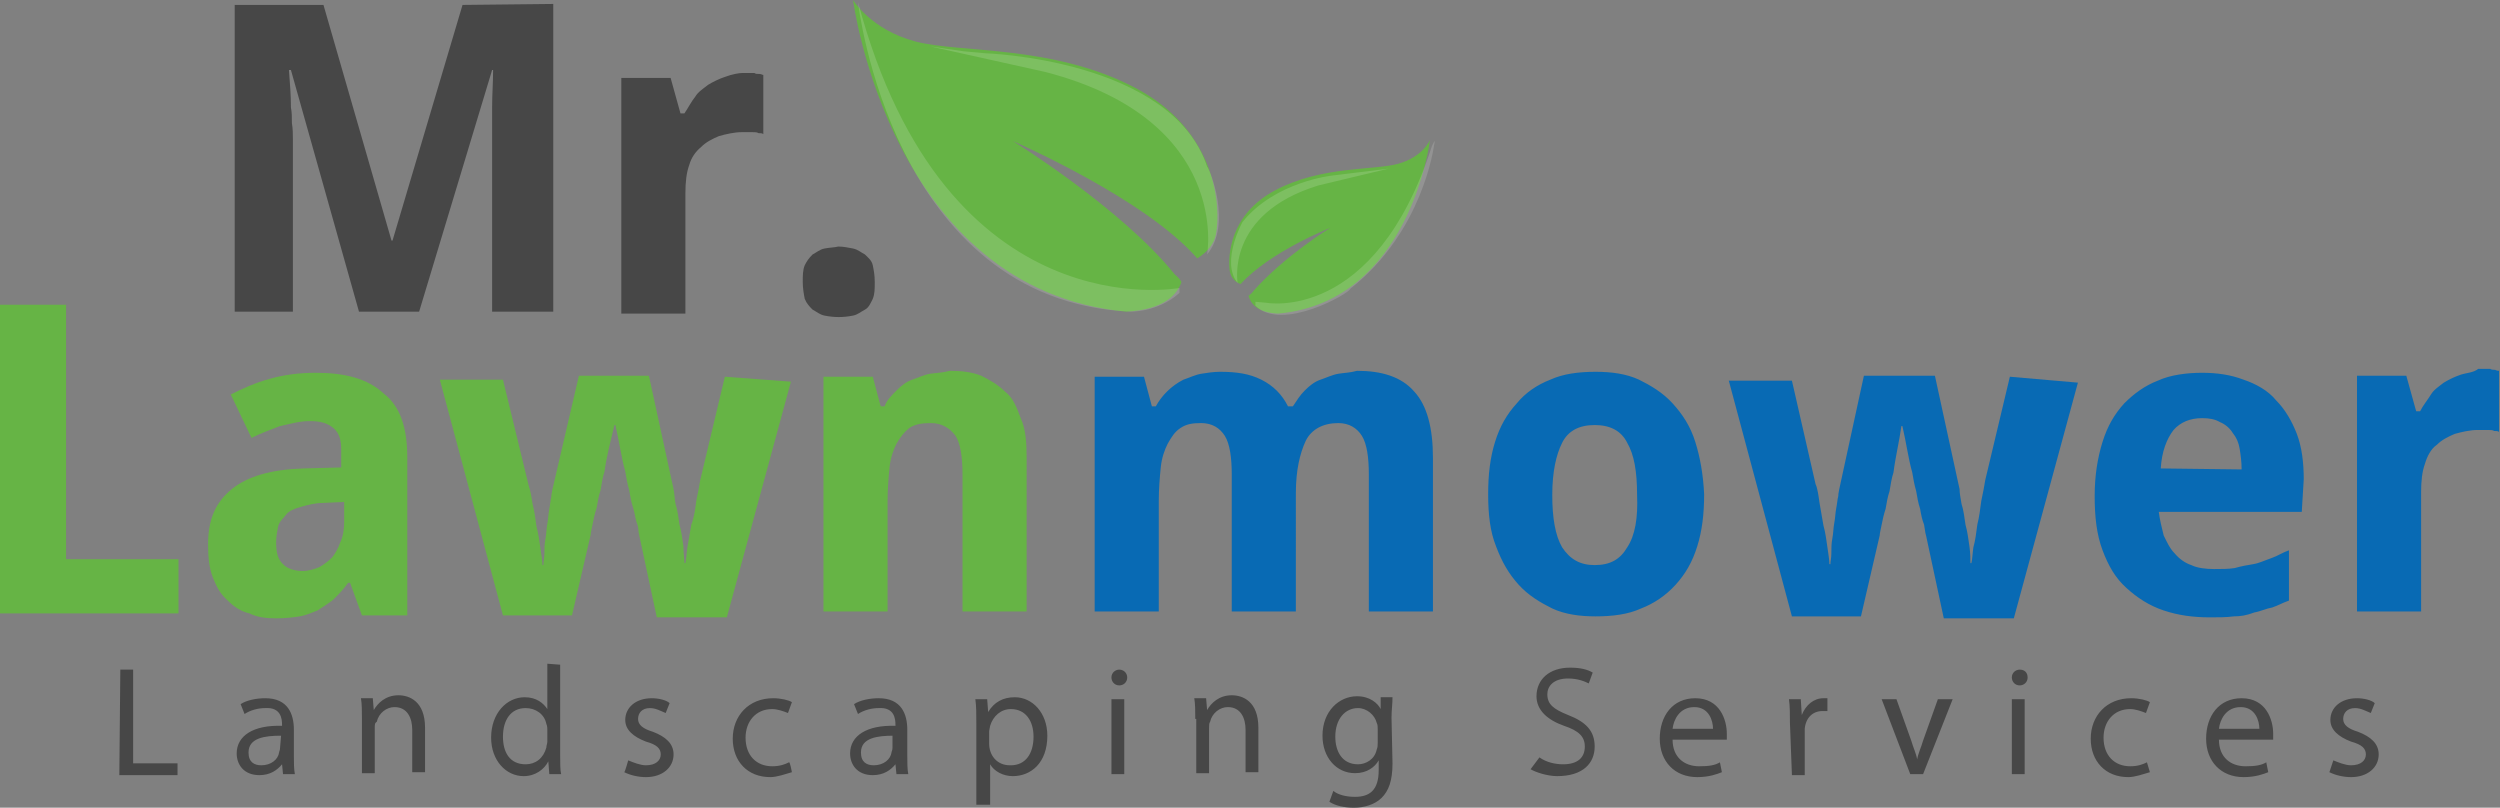 <?xml version="1.0" encoding="utf-8"?>
<!-- Generator: Adobe Illustrator 19.0.0, SVG Export Plug-In . SVG Version: 6.00 Build 0)  -->
<svg version="1.1" id="Layer_1" xmlns="http://www.w3.org/2000/svg" xmlns:xlink="http://www.w3.org/1999/xlink" x="0px" y="0px"
	 viewBox="0 0 253.5 81.9" style="enable-background:new 0 0 253.5 81.9;" xml:space="preserve">
<rect x="0" y="0" width="253.5" height="81.9" fill="#808080" stroke="none"/>
<style type="text/css">
	.st0{fill:#66B445;}
	.st1{opacity:0.15;fill:#FFFFFF;enable-background:new    ;}
	.st2{fill:#086AB4;}
	.st3{fill:#474747;}
</style>
<g id="XMLID_1_">
	<g id="XMLID_113_">
		<path id="XMLID_114_" class="st0" d="M102.7,14.3c0,0,13.4,5.8,18.7,11.9c0.8-0.5,1.7-1.3,1.9-2.5c0.5-2.5,0.2-10.4-8.2-14.8
			c-8.4-4.4-17.8-3.5-22.3-4.7S86.5,0,86.5,0s3.8,29.4,27.7,31.6c3.9-0.2,5.2-1.8,5.6-3c-0.2-0.4-0.5-0.6-0.7-0.8
			C113.7,21.1,102.7,14.3,102.7,14.3z M141.8,16.6c-2.5,0.7-7.8,0.2-12.5,2.7s-4.8,6.8-4.6,8.2c0.1,0.6,0.5,1.1,1.1,1.3
			c3-3.3,9.1-5.7,9.1-5.7s-4.6,2.8-7.8,6.4c-0.1,0.2-0.4,0.4-0.5,0.5c0.2,0.7,0.8,1.7,3,1.8c13.4-1.2,15.4-17.6,15.4-17.6
			S144.3,15.9,141.8,16.6z"/>
	</g>
	<path id="XMLID_108_" class="st1" d="M119.6,29.7v-0.5c0,0-23.7,4.5-32.6-29c0,0,3.4,30.3,27.6,31.4
		C114.6,31.6,117.4,31.7,119.6,29.7z M122.4,25.8c0,0,2.5-13.6-16.4-18.5L94.3,4.7l3.4,0.5l2.2,0.2c0,0,18.9,0.6,22.5,11.5
		C122.6,17,125,22.7,122.4,25.8z M127.3,31v-0.4l1.1,0.1c0,0,11,2.1,16.8-15.9l0.2-0.4l0.1-0.1l-0.1,0.5c0,0-1.1,8.7-8.5,14.5
		C136.9,29.7,130,33.7,127.3,31z M125.5,28.7c0,0-1.3-7,8.2-9.9l7.1-1.7l-5.7,0.7c0,0-5.8,0.6-9.1,4.7
		C126.1,22.3,123.7,26.5,125.5,28.7z"/>
	<path id="XMLID_107_" class="st0" d="M73.5,38.2L71,48.7c-0.1,0.6-0.2,1.2-0.4,2.1c-0.1,0.8-0.2,1.6-0.5,2.4l-0.4,2.3
		c-0.1,0.7-0.1,1.2-0.2,1.6h-0.1c0-0.4-0.1-1-0.1-1.7c-0.1-0.7-0.2-1.5-0.4-2.2c-0.1-0.7-0.2-1.5-0.4-2.1c-0.1-0.5-0.1-1-0.2-1.5
		l-2.5-11.5h-7.1L56,49.7c0,0.1-0.1,0.4-0.1,0.7c-0.1,0.4-0.1,0.7-0.2,1.2s-0.1,1-0.2,1.5c-0.1,0.5-0.1,1.1-0.2,1.6s-0.1,1-0.1,1.5
		c0,0.4-0.1,0.7-0.1,1.1h-0.1c0-0.4-0.1-1-0.2-1.7s-0.2-1.5-0.4-2.2c-0.1-0.7-0.2-1.6-0.4-2.3c-0.1-0.7-0.2-1.3-0.4-1.9L51,38.5
		h-6.4L51,62.4h7l1.9-8.2c0-0.2,0.1-0.6,0.2-1.1s0.2-1,0.4-1.6c0.1-0.6,0.2-1.2,0.4-1.8c0.1-0.6,0.2-1.3,0.4-1.9
		c0.2-1.5,0.6-3,1-4.7h0.1c0.4,1.7,0.6,3.3,1,4.7c0.1,0.6,0.2,1.2,0.4,1.9c0.1,0.6,0.2,1.2,0.4,1.8s0.2,1.1,0.4,1.6s0.1,0.8,0.2,1.1
		l1.8,8.4h7.1l6.5-23.9L73.5,38.2L73.5,38.2z"/>
	<path id="XMLID_106_" class="st2" d="M203.8,38.2l-2.5,10.5c-0.1,0.6-0.2,1.2-0.4,2.1c-0.1,0.8-0.2,1.6-0.4,2.4
		c-0.1,0.8-0.2,1.6-0.4,2.3c-0.1,0.7-0.1,1.2-0.2,1.6h-0.1c0-0.4,0-1-0.1-1.7c-0.1-0.7-0.2-1.5-0.4-2.2c-0.1-0.7-0.2-1.5-0.4-2.1
		c-0.1-0.6-0.2-1.1-0.2-1.5l-2.5-11.5H189l-2.5,11.5c0,0.1-0.1,0.4-0.1,0.7c-0.1,0.4-0.1,0.7-0.2,1.2c-0.1,0.5-0.1,1-0.2,1.5
		c-0.1,0.5-0.1,1.1-0.2,1.6s-0.1,1-0.1,1.5c0,0.5-0.1,0.8-0.1,1.1h-0.1c0-0.4-0.1-1-0.2-1.7c-0.1-0.7-0.2-1.5-0.4-2.2l-0.4-2.3
		c-0.1-0.7-0.2-1.5-0.4-1.9l-2.4-10.5h-6.4l6.4,23.9h7l1.9-8.2c0-0.2,0.1-0.6,0.2-1.1c0.1-0.5,0.2-1,0.4-1.6
		c0.1-0.6,0.2-1.2,0.4-1.8c0.1-0.6,0.2-1.3,0.4-1.9c0.2-1.6,0.6-3.2,0.8-4.7h0.1c0.4,1.7,0.6,3.3,1,4.7c0.1,0.6,0.2,1.2,0.4,1.9
		c0.1,0.6,0.2,1.2,0.4,1.8c0.1,0.6,0.2,1.1,0.4,1.6c0.1,0.5,0.1,0.8,0.2,1.1l1.8,8.4h7.1l6.5-23.9L203.8,38.2L203.8,38.2z"/>
	<path id="XMLID_105_" class="st0" d="M94.3,37.9c-0.6,0.1-1.2,0.4-1.8,0.6c-0.6,0.2-1.1,0.6-1.6,1.1c-0.5,0.5-1,1-1.2,1.6h-0.4
		l-0.8-3h-5V62H90V50.8c0-1.2,0.1-2.4,0.2-3.4s0.4-1.8,0.7-2.4c0.4-0.7,0.8-1.2,1.3-1.6c0.6-0.4,1.3-0.5,2.2-0.5
		c1.1,0,1.9,0.5,2.5,1.3c0.5,0.8,0.7,2.2,0.7,3.9V62h6.5V46.4c0-1.6-0.1-2.9-0.6-4c-0.4-1.1-0.8-2.1-1.6-2.7
		c-0.7-0.7-1.6-1.2-2.4-1.6c-1-0.4-2.1-0.5-3.2-0.5C95.6,37.8,95,37.8,94.3,37.9"/>
	<path id="XMLID_98_" class="st2" d="M135.7,37.9c-0.6,0.1-1.2,0.4-1.8,0.6c-0.6,0.2-1.1,0.6-1.6,1.1s-0.8,1-1.2,1.6h-0.5
		c-0.6-1.2-1.5-2.1-2.7-2.7c-1.2-0.6-2.5-0.8-4.2-0.8c-0.6,0-1.3,0.1-1.9,0.2c-0.6,0.1-1.2,0.4-1.8,0.6c-1.2,0.6-2.2,1.6-2.8,2.7
		h-0.4l-0.8-3h-5V62h6.5V50.8c0-1.2,0.1-2.4,0.2-3.4s0.4-1.8,0.7-2.4c0.4-0.7,0.7-1.2,1.3-1.6c0.6-0.4,1.2-0.5,2.1-0.5
		c1.1,0,1.9,0.5,2.4,1.3c0.5,0.8,0.7,2.2,0.7,3.9V62h6.5V50c0-2.3,0.4-4,1-5.3c0.6-1.2,1.8-1.8,3.3-1.8c1.1,0,1.9,0.5,2.4,1.3
		c0.5,0.8,0.7,2.2,0.7,3.9V62h6.5V46.4c0-3-0.6-5.3-1.9-6.7c-1.3-1.5-3.3-2.1-5.8-2.1C136.9,37.8,136.3,37.8,135.7,37.9 M171.9,44.8
		c-0.5-1.6-1.3-2.8-2.3-3.9c-1-1.1-2.2-1.8-3.4-2.4c-1.3-0.6-2.8-0.8-4.4-0.8c-1.7,0-3.3,0.2-4.6,0.8c-1.3,0.5-2.5,1.3-3.4,2.4
		c-1,1.1-1.7,2.3-2.2,3.9c-0.5,1.6-0.7,3.3-0.7,5.3c0,2.1,0.2,3.8,0.8,5.3c0.6,1.6,1.3,2.8,2.3,3.9c1,1.1,2.2,1.8,3.4,2.4
		c1.3,0.6,2.8,0.8,4.4,0.8c1.7,0,3.3-0.2,4.6-0.8c1.3-0.5,2.5-1.3,3.5-2.4c1-1.1,1.7-2.3,2.2-3.9c0.5-1.6,0.7-3.3,0.7-5.3
		C172.7,48.1,172.4,46.4,171.9,44.8z M165,55.5c-0.7,1.2-1.7,1.8-3.3,1.8c-1.5,0-2.5-0.6-3.3-1.8c-0.7-1.2-1-3-1-5.3
		c0-2.4,0.4-4.1,1-5.3c0.6-1.2,1.7-1.8,3.3-1.8c1.6,0,2.7,0.6,3.3,1.8c0.7,1.2,1,2.9,1,5.3C166.1,52.5,165.8,54.3,165,55.5z
		 M233.6,48.6c0-1.7-0.2-3.3-0.7-4.6c-0.5-1.3-1.2-2.5-2.1-3.4c-0.8-1-2.1-1.7-3.3-2.1c-1.3-0.5-2.7-0.7-4.2-0.7s-3.2,0.2-4.5,0.8
		c-1.3,0.5-2.4,1.3-3.4,2.3c-1,1.1-1.7,2.3-2.2,3.9c-0.5,1.6-0.8,3.4-0.8,5.5s0.2,3.9,0.8,5.5s1.3,2.8,2.4,3.8
		c1.1,1,2.3,1.8,3.8,2.3c1.5,0.5,3,0.7,4.7,0.7c0.8,0,1.7,0,2.4-0.1c0.7,0,1.3-0.1,2.1-0.4c0.6-0.1,1.2-0.4,1.8-0.5
		c0.6-0.2,1.1-0.5,1.7-0.7v-5.1c-0.6,0.2-1.2,0.6-1.8,0.8c-0.6,0.2-1.2,0.5-1.8,0.6c-0.6,0.1-1.2,0.2-1.9,0.4
		c-0.6,0.1-1.3,0.1-2.1,0.1c-0.8,0-1.7-0.1-2.3-0.4c-0.6-0.2-1.2-0.6-1.7-1.2c-0.5-0.5-0.8-1.2-1.1-1.8c-0.2-0.8-0.4-1.6-0.5-2.4
		h14.5L233.6,48.6L233.6,48.6z M219.1,47.5c0.1-1.7,0.6-3,1.3-3.9c0.7-0.8,1.7-1.2,2.9-1.2c0.7,0,1.3,0.1,1.8,0.4
		c0.5,0.2,1,0.6,1.3,1.1c0.4,0.5,0.6,1,0.7,1.6c0.1,0.6,0.2,1.3,0.2,2.1L219.1,47.5L219.1,47.5z M249.5,38c-0.6,0.2-1.2,0.5-1.7,0.8
		c-0.5,0.4-1,0.7-1.3,1.2s-0.8,1.1-1.1,1.7H245l-1-3.6h-5V62h6.5V49.9c0-1.1,0.1-2.1,0.4-2.9c0.2-0.7,0.6-1.5,1.2-1.9
		c0.5-0.5,1.1-0.8,1.8-1.1c0.7-0.2,1.6-0.4,2.3-0.4c0.1,0,0.4,0,0.5,0c0.2,0,0.5,0,0.6,0c0.2,0,0.5,0,0.6,0.1c0.2,0,0.4,0,0.5,0.1
		v-6.2c-0.1,0-0.2,0-0.4-0.1c-0.1,0-0.4,0-0.5-0.1c-0.2,0-0.4,0-0.6,0c-0.2,0-0.4,0-0.6,0C250.8,37.8,250.1,37.8,249.5,38"/>
	<path id="XMLID_94_" class="st0" d="M38.9,39.9c-1.6-1.5-3.9-2.1-6.9-2.1c-1.6,0-3.2,0.2-4.6,0.6c-1.5,0.4-2.8,1-4,1.6l2.1,4.4
		c1-0.5,1.9-0.8,2.9-1.2c1-0.2,1.9-0.5,3-0.5s1.8,0.2,2.4,0.7s0.8,1.2,0.8,2.2v1.8l-3.8,0.1c-3.3,0.1-5.7,0.8-7.3,2.1
		s-2.4,3-2.4,5.6c0,1.3,0.1,2.4,0.5,3.4c0.4,1,0.8,1.7,1.5,2.3c0.6,0.6,1.3,1.1,2.2,1.3c0.8,0.4,1.7,0.5,2.7,0.5s1.7-0.1,2.4-0.2
		c0.6-0.1,1.3-0.4,1.8-0.6c0.6-0.4,1.1-0.7,1.6-1.1c0.5-0.5,1-1,1.5-1.7h0.2l1.2,3.3h4.6v-16C41.3,43.4,40.6,41.2,38.9,39.9z
		 M34.9,52.9c0,0.7-0.1,1.5-0.4,2.1c-0.2,0.6-0.5,1.1-0.8,1.5c-0.4,0.4-0.8,0.7-1.3,1c-0.5,0.2-1.1,0.4-1.7,0.4
		c-0.7,0-1.5-0.2-1.9-0.6C28.2,56.8,28,56.1,28,55c0-0.6,0.1-1.1,0.2-1.6c0.1-0.5,0.5-0.8,0.8-1.2s0.8-0.6,1.5-0.8
		c0.7-0.2,1.5-0.4,2.2-0.4l2.2-0.1L34.9,52.9L34.9,52.9z M0,30.9v31.3h18.1v-5.5H6.7V30.9H0z"/>
	<path id="XMLID_90_" class="st3" d="M83.6,25.2c-0.5,0.1-0.8,0.4-1.2,0.6c-0.4,0.4-0.6,0.7-0.8,1.1c-0.2,0.5-0.2,1-0.2,1.7
		c0,0.6,0.1,1.2,0.2,1.7c0.2,0.5,0.5,0.8,0.8,1.1c0.4,0.2,0.7,0.5,1.2,0.6c1,0.2,1.9,0.2,2.9,0c0.5-0.1,0.8-0.4,1.2-0.6
		c0.4-0.2,0.6-0.7,0.8-1.1c0.2-0.5,0.2-1,0.2-1.7c0-0.7-0.1-1.2-0.2-1.7s-0.5-0.8-0.8-1.1c-0.4-0.2-0.7-0.5-1.2-0.6
		c-0.5-0.1-1-0.2-1.5-0.2C84.6,25.1,84.1,25.1,83.6,25.2 M73.5,7.8c-0.6,0.2-1.2,0.5-1.7,0.8c-0.5,0.4-1,0.7-1.3,1.2
		c-0.4,0.5-0.7,1.1-1.1,1.7h-0.4l-1-3.6h-5v23.9h6.5V19.6c0-1.1,0.1-2.1,0.4-2.9c0.2-0.7,0.6-1.3,1.2-1.8c0.5-0.5,1.1-0.8,1.8-1.1
		c0.7-0.2,1.6-0.4,2.3-0.4c0.1,0,0.4,0,0.5,0c0.2,0,0.5,0,0.6,0c0.2,0,0.5,0,0.6,0.1c0.2,0,0.4,0,0.5,0.1V7.6
		c-0.1,0-0.2-0.1-0.4-0.1s-0.4,0-0.5-0.1c-0.2,0-0.4,0-0.6,0s-0.4,0-0.6,0C75,7.4,74.3,7.5,73.5,7.8 M46.9,0.5l-7.1,23.9h-0.1
		L32.8,0.5h-9v31.1h5.9V17.1c0-0.4,0-0.8,0-1.3s0-1.1,0-1.6c0-0.6,0-1.1-0.1-1.7c0-0.6,0-1.1-0.1-1.6c0-1.2-0.1-2.5-0.2-3.8h0.2
		l6.9,24.5h6.1l7.4-24.5H50c0,1.3-0.1,2.5-0.1,3.8c0,0.5,0,1.1,0,1.6s0,1.1,0,1.6c0,0.5,0,1,0,1.5c0,0.5,0,0.8,0,1.2v14.8h6.2V0.4
		L46.9,0.5L46.9,0.5z"/>
	<g id="XMLID_4_">
		<path id="XMLID_5_" class="st3" d="M12.2,67.9h1.3v9.5h4.5v1.2h-5.9L12.2,67.9L12.2,67.9z M29.8,76.7c0,0.6,0,1.3,0.1,1.8h-1.2
			l-0.1-1l0,0c-0.5,0.6-1.2,1.1-2.3,1.1c-1.6,0-2.3-1.1-2.3-2.2c0-1.8,1.7-2.9,4.6-2.8v-0.1c0-0.6-0.1-1.8-1.7-1.7
			c-0.7,0-1.5,0.2-2.1,0.6l-0.4-1c0.6-0.4,1.6-0.6,2.5-0.6c2.3,0,2.9,1.6,2.9,3.2v2.7L29.8,76.7L29.8,76.7z M28.5,74.6
			c-1.6,0-3.3,0.2-3.3,1.7c0,1,0.6,1.3,1.3,1.3c1,0,1.7-0.6,1.8-1.3c0-0.1,0.1-0.2,0.1-0.5L28.5,74.6L28.5,74.6z M36.7,72.9
			c0-0.8,0-1.5-0.1-2.1h1.2l0.1,1.2l0,0c0.4-0.7,1.2-1.5,2.5-1.5c1.1,0,2.7,0.6,2.7,3.3v4.5h-1.3V74c0-1.2-0.5-2.3-1.8-2.3
			c-0.8,0-1.6,0.6-1.8,1.5C38,73.3,38,73.5,38,73.8v4.6h-1.3C36.7,78.5,36.7,72.9,36.7,72.9z M56.8,67.4v9.2c0,0.7,0,1.5,0.1,1.9
			h-1.2l-0.1-1.3l0,0c-0.4,0.8-1.3,1.5-2.5,1.5c-1.8,0-3.3-1.6-3.3-3.9c0-2.5,1.6-4.1,3.4-4.1c1.2,0,1.9,0.6,2.3,1.2l0,0v-4.6
			L56.8,67.4L56.8,67.4z M55.5,74c0-0.1,0-0.4-0.1-0.6c-0.2-1-1.1-1.6-2.1-1.6c-1.5,0-2.3,1.2-2.3,2.9c0,1.6,0.7,2.8,2.3,2.8
			c1,0,1.8-0.6,2.1-1.7c0-0.2,0.1-0.4,0.1-0.6C55.5,75.4,55.5,74,55.5,74z M63.7,77.1c0.5,0.2,1.2,0.5,1.8,0.5c1,0,1.5-0.5,1.5-1.1
			c0-0.6-0.4-1-1.5-1.3c-1.3-0.5-2.1-1.2-2.1-2.2c0-1.2,1-2.2,2.7-2.2c0.7,0,1.5,0.2,1.8,0.5l-0.4,1c-0.5-0.2-1-0.5-1.6-0.5
			c-0.8,0-1.2,0.5-1.2,1.1c0,0.6,0.5,1,1.5,1.3c1.3,0.5,2.1,1.2,2.1,2.3c0,1.3-1.1,2.3-2.8,2.3c-0.8,0-1.6-0.2-2.2-0.5
			C63.4,78.2,63.7,77.1,63.7,77.1z M80.3,78.3c-0.7,0.2-1.5,0.5-2.2,0.5c-2.3,0-3.8-1.6-3.8-3.9c0-2.3,1.6-4.1,4.1-4.1
			c0.8,0,1.6,0.2,1.9,0.4l-0.4,1.1c-0.5-0.2-1.1-0.4-1.6-0.4c-1.7,0-2.7,1.3-2.7,2.9c0,1.8,1.1,2.9,2.7,2.9c0.8,0,1.3-0.2,1.7-0.4
			C80.1,77.2,80.3,78.3,80.3,78.3z M92,76.7c0,0.6,0,1.3,0.1,1.8h-1.2l-0.1-1l0,0c-0.5,0.6-1.2,1.1-2.3,1.1c-1.6,0-2.3-1.1-2.3-2.2
			c0-1.8,1.7-2.9,4.6-2.8v-0.1c0-0.6-0.1-1.8-1.7-1.7c-0.7,0-1.5,0.2-2.1,0.6l-0.4-1c0.6-0.4,1.6-0.6,2.5-0.6c2.3,0,2.9,1.6,2.9,3.2
			v2.7L92,76.7L92,76.7z M90.6,74.6c-1.6,0-3.3,0.2-3.3,1.7c0,1,0.6,1.3,1.3,1.3c1,0,1.7-0.6,1.8-1.3c0-0.1,0.1-0.2,0.1-0.5V74.6
			L90.6,74.6z M99,73.4c0-1,0-1.8-0.1-2.5h1.2l0.1,1.3l0,0c0.6-1,1.5-1.5,2.7-1.5c1.8,0,3.3,1.6,3.3,3.9c0,2.8-1.7,4.1-3.5,4.1
			c-1,0-1.9-0.5-2.3-1.2l0,0v4.1H99C99,81.7,99,73.4,99,73.4z M100.3,75.4c0,1.2,0.8,2.2,2.1,2.2c0,0,0,0,0.1,0
			c1.5,0,2.3-1.2,2.3-2.9c0-1.6-0.8-2.8-2.3-2.8c-1,0-1.8,0.7-2.1,1.7c0,0.1-0.1,0.4-0.1,0.6C100.3,74,100.3,75.4,100.3,75.4z
			 M114.3,68.7c0,0.5-0.4,0.8-0.8,0.8c-0.5,0-0.8-0.4-0.8-0.8c0-0.5,0.4-0.8,0.8-0.8C113.9,67.9,114.3,68.2,114.3,68.7L114.3,68.7z
			 M112.7,78.5v-7.6h1.3v7.6H112.7z M121.2,72.9c0-0.8,0-1.5-0.1-2.1h1.2l0.1,1.2l0,0c0.4-0.7,1.2-1.5,2.5-1.5
			c1.1,0,2.7,0.6,2.7,3.3v4.5h-1.3V74c0-1.2-0.5-2.3-1.8-2.3c-0.8,0-1.6,0.6-1.8,1.5c-0.1,0.1-0.1,0.4-0.1,0.6v4.6h-1.3V72.9
			L121.2,72.9z M141.2,77.4c0,1.8-0.4,2.8-1.1,3.5c-0.7,0.7-1.8,1-2.8,1c-1,0-1.9-0.2-2.5-0.6l0.4-1.1c0.5,0.4,1.3,0.6,2.2,0.6
			c1.5,0,2.4-0.7,2.4-2.7v-1l0,0c-0.4,0.7-1.2,1.3-2.4,1.3c-1.9,0-3.3-1.6-3.3-3.8c0-2.5,1.7-4,3.5-4c1.3,0,2.1,0.7,2.4,1.3l0,0
			v-1.2h1.2c0,0.7-0.1,1.3-0.1,2.1L141.2,77.4L141.2,77.4z M139.7,73.9c0-0.2,0-0.4-0.1-0.6c-0.2-0.8-1-1.5-1.9-1.5
			c-1.3,0-2.3,1.1-2.3,2.9c0,1.5,0.7,2.8,2.3,2.8c0.8,0,1.7-0.5,1.9-1.5c0.1-0.2,0.1-0.5,0.1-0.7V73.9L139.7,73.9z M156.1,76.8
			c0.7,0.5,1.6,0.7,2.4,0.7c1.5,0,2.2-0.7,2.2-1.8c0-1-0.6-1.6-2.1-2.1c-1.7-0.6-2.8-1.6-2.8-3c0-1.7,1.3-2.9,3.4-2.9
			c1.1,0,1.8,0.2,2.3,0.5l-0.4,1.1c-0.4-0.2-1.1-0.5-2.1-0.5c-1.5,0-2.1,0.8-2.1,1.6c0,1,0.6,1.5,2.1,2.1c1.8,0.7,2.7,1.6,2.7,3.2
			c0,1.7-1.2,3-3.8,3c-1,0-2.2-0.4-2.7-0.7L156.1,76.8L156.1,76.8z M169.6,75c0,1.8,1.2,2.7,2.7,2.7c1,0,1.6-0.1,2.1-0.4l0.2,1
			c-0.5,0.2-1.3,0.5-2.5,0.5c-2.3,0-3.8-1.6-3.8-3.9s1.3-4.1,3.6-4.1c2.5,0,3.2,2.2,3.2,3.6c0,0.2,0,0.5,0,0.6H169.6z M173.7,73.9
			c0-0.8-0.4-2.2-1.9-2.2c-1.5,0-2.1,1.3-2.2,2.2H173.7z M181.5,73.3c0-0.8,0-1.7-0.1-2.4h1.2l0.1,1.6l0,0c0.4-1,1.2-1.7,2.2-1.7
			c0.1,0,0.2,0,0.4,0v1.3c-0.1,0-0.2,0-0.5,0c-1,0-1.7,0.7-1.8,1.8c0,0.2,0,0.5,0,0.6v4.1h-1.3L181.5,73.3L181.5,73.3z M192.3,70.9
			l1.5,4.2c0.2,0.7,0.5,1.3,0.6,1.9l0,0c0.1-0.6,0.4-1.2,0.6-1.9l1.5-4.2h1.5l-3,7.6h-1.3l-2.9-7.6
			C190.8,70.9,192.3,70.9,192.3,70.9z M205.6,68.7c0,0.5-0.4,0.8-0.8,0.8c-0.5,0-0.8-0.4-0.8-0.8c0-0.5,0.4-0.8,0.8-0.8
			C205.3,67.9,205.6,68.2,205.6,68.7L205.6,68.7z M204,78.5v-7.6h1.3v7.6H204z M218,78.3c-0.7,0.2-1.5,0.5-2.2,0.5
			c-2.3,0-3.8-1.6-3.8-3.9c0-2.3,1.6-4.1,4.1-4.1c0.8,0,1.6,0.2,1.9,0.4l-0.4,1.1c-0.5-0.2-1.1-0.4-1.6-0.4c-1.7,0-2.7,1.3-2.7,2.9
			c0,1.8,1.1,2.9,2.7,2.9c0.8,0,1.3-0.2,1.7-0.4L218,78.3L218,78.3z M225,75c0,1.8,1.2,2.7,2.7,2.7c1,0,1.6-0.1,2.1-0.4l0.2,1
			c-0.5,0.2-1.3,0.5-2.5,0.5c-2.3,0-3.8-1.6-3.8-3.9s1.3-4.1,3.6-4.1c2.5,0,3.2,2.2,3.2,3.6c0,0.2,0,0.5,0,0.6H225z M229.1,73.9
			c0-0.8-0.4-2.2-1.9-2.2c-1.5,0-2.1,1.3-2.2,2.2H229.1z M236.6,77.1c0.5,0.2,1.2,0.5,1.8,0.5c1,0,1.5-0.5,1.5-1.1
			c0-0.6-0.4-1-1.5-1.3c-1.3-0.5-2.1-1.2-2.1-2.2c0-1.2,1-2.2,2.7-2.2c0.7,0,1.5,0.2,1.8,0.5l-0.4,1c-0.5-0.2-1-0.5-1.6-0.5
			c-0.8,0-1.2,0.5-1.2,1.1c0,0.6,0.5,1,1.5,1.3c1.3,0.5,2.1,1.2,2.1,2.3c0,1.3-1.1,2.3-2.8,2.3c-0.8,0-1.6-0.2-2.2-0.5L236.6,77.1
			L236.6,77.1z"/>
	</g>
</g>
</svg>
